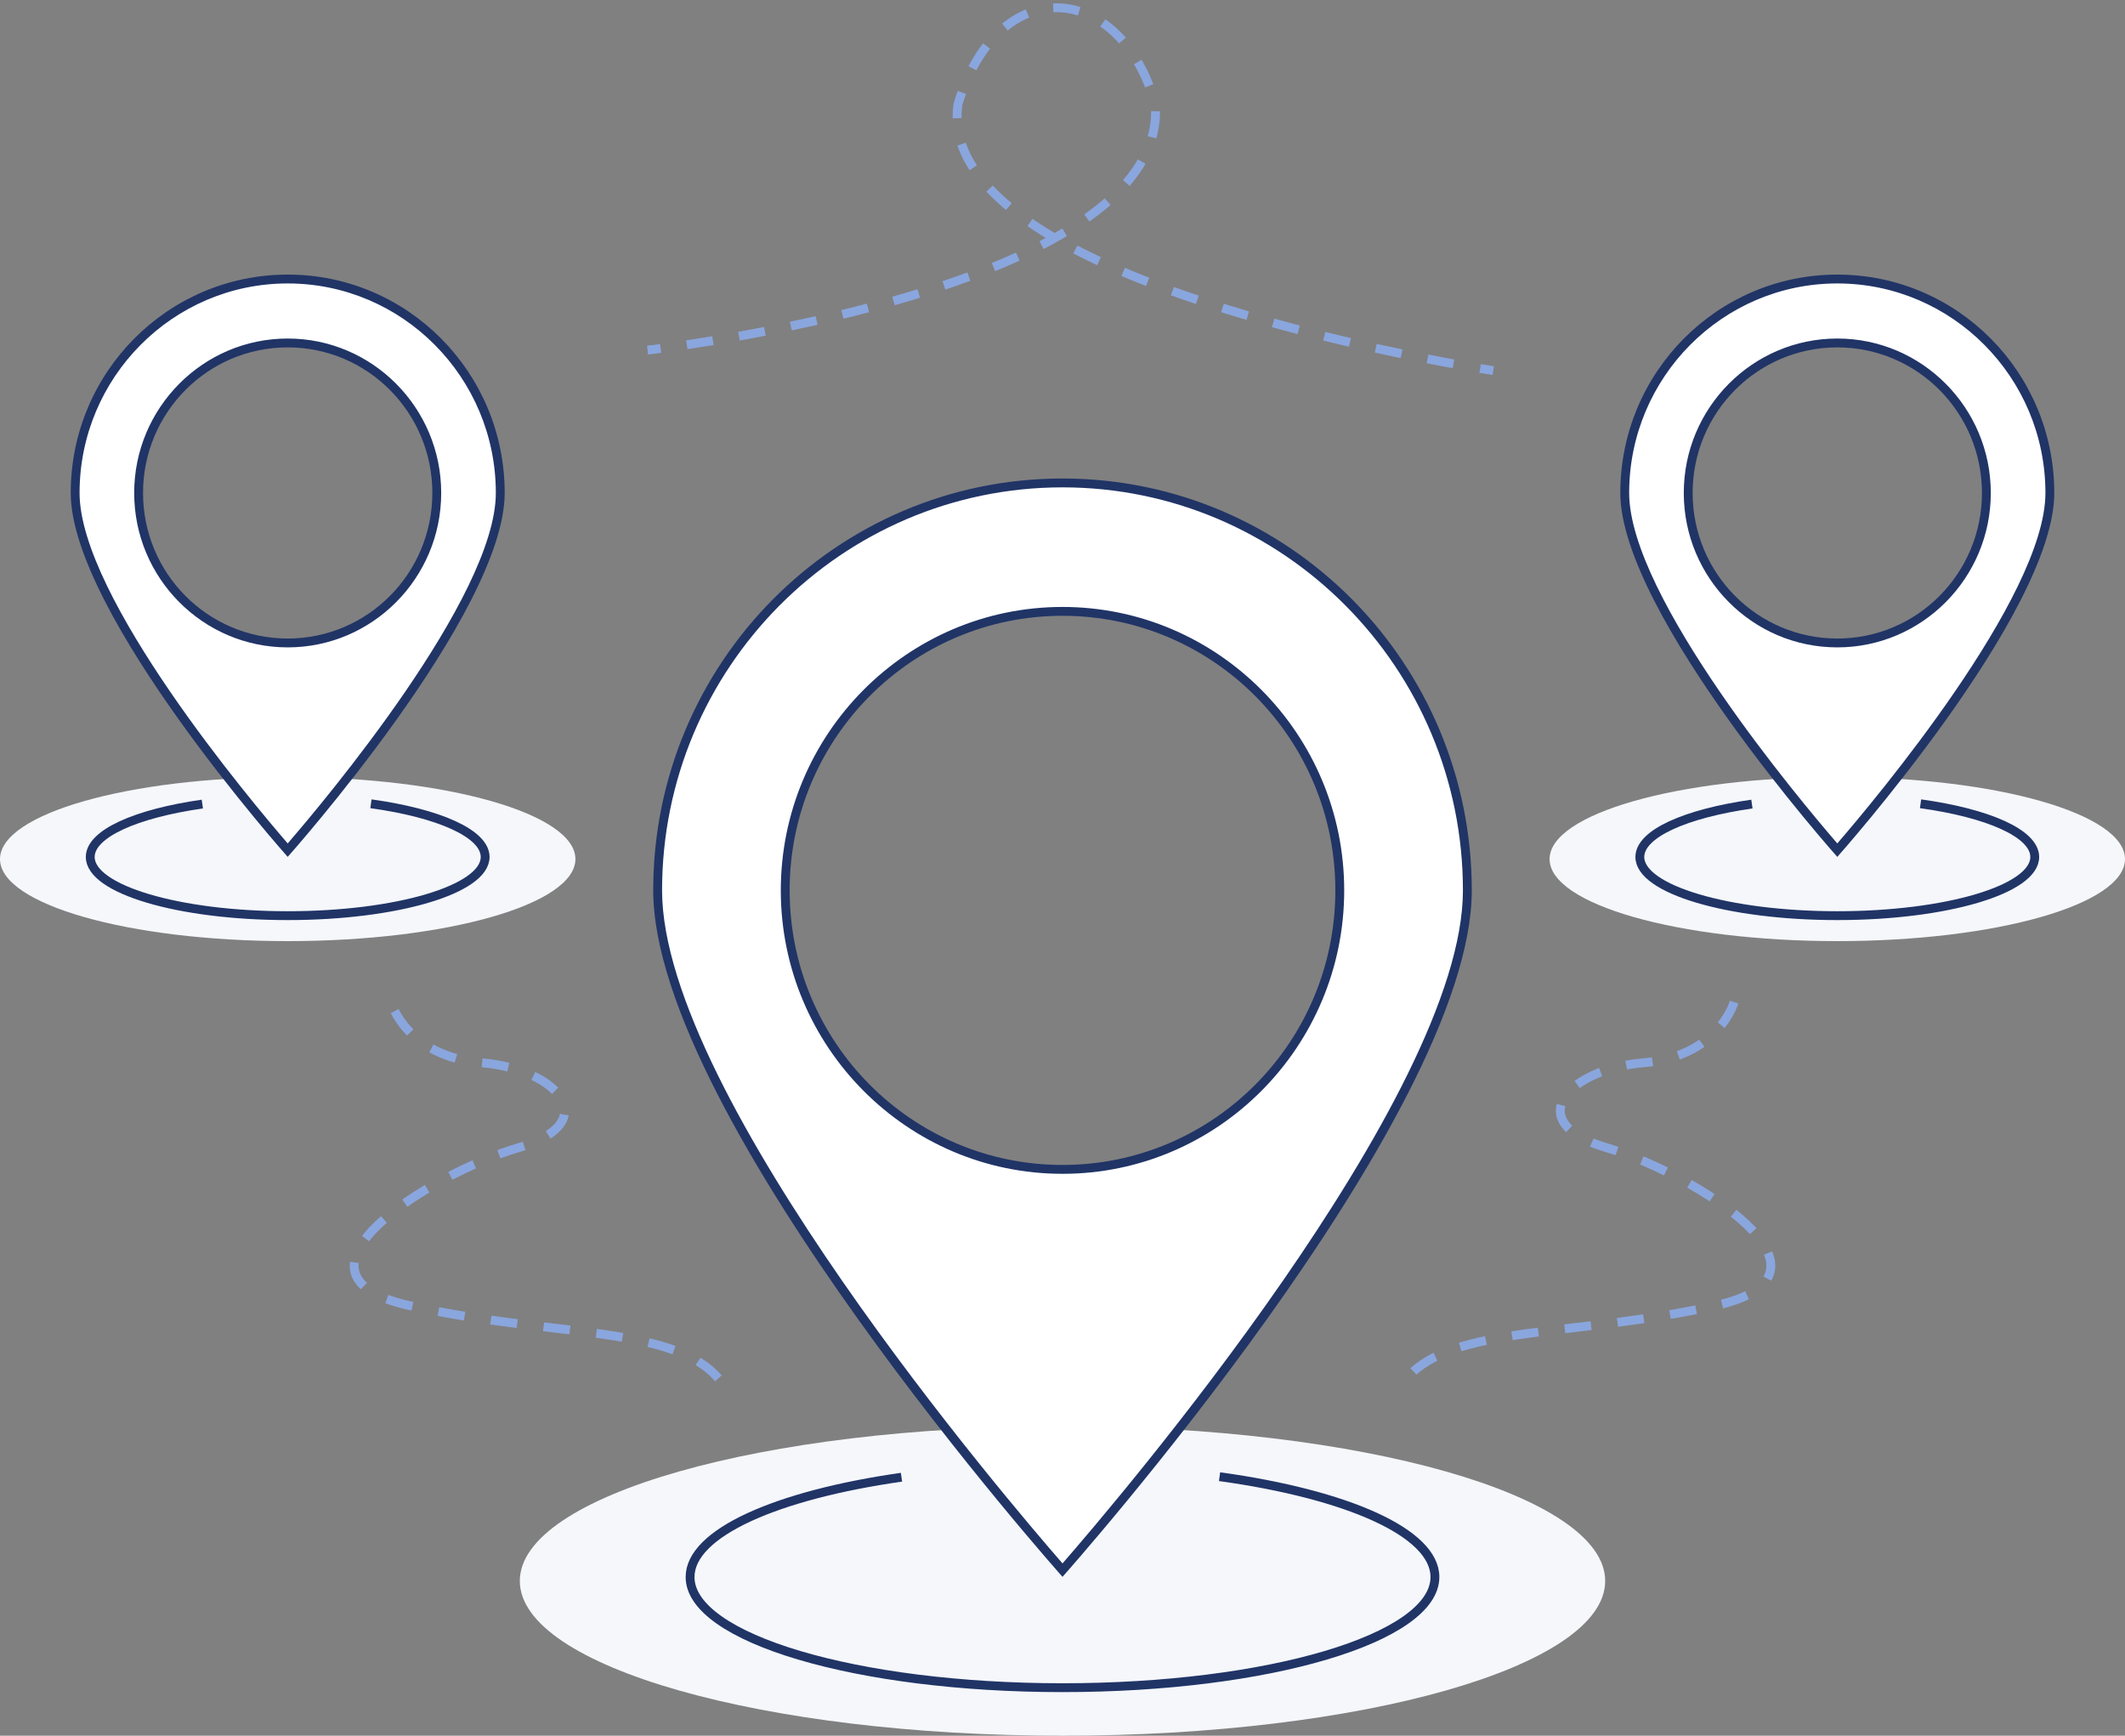 <?xml version="1.0" encoding="utf-8"?>
<!-- Generator: Adobe Illustrator 15.1.0, SVG Export Plug-In . SVG Version: 6.00 Build 0)  -->
<!DOCTYPE svg PUBLIC "-//W3C//DTD SVG 1.1//EN" "http://www.w3.org/Graphics/SVG/1.1/DTD/svg11.dtd">
<svg version="1.1" id="Warstwa_1" xmlns="http://www.w3.org/2000/svg" xmlns:xlink="http://www.w3.org/1999/xlink" x="0px" y="0px"
	 width="240px" height="196px" viewBox="0 0 240 196" enable-background="new 0 0 240 196" xml:space="preserve">
<rect x="0" y="0" width="240" height="196" fill="#808080" stroke="none"/>
<g>
	<g>
		<path fill-rule="evenodd" clip-rule="evenodd" fill="#F5F7FB" d="M120,161.055c33.85,0,61.291,7.822,61.291,17.473
			S153.85,196,120,196c-33.851,0-61.291-7.822-61.291-17.473S86.149,161.055,120,161.055z"/>
	</g>
</g>
<g>
	<g>
		<path fill="#FFFFFF" d="M120,177.302c-4.393-5.008-45.725-52.776-45.725-76.759c0-25.37,20.512-46.01,45.725-46.01
			c25.213,0,45.725,20.64,45.725,46.01C165.725,124.527,124.394,172.294,120,177.302z M120,69.037
			c-17.268,0-31.316,14.133-31.316,31.506c0,17.372,14.048,31.506,31.316,31.506c17.268,0,31.316-14.134,31.316-31.506
			C151.316,83.17,137.268,69.037,120,69.037z"/>
		<path fill="#203466" d="M120,55.033c24.937,0,45.225,20.416,45.225,45.51c0,23.235-39.279,69.18-45.225,75.999
			c-5.945-6.818-45.225-52.761-45.225-75.999C74.775,75.449,95.063,55.033,120,55.033 M120,132.549
			c17.544,0,31.816-14.357,31.816-32.006c0-17.648-14.272-32.006-31.816-32.006c-17.543,0-31.816,14.358-31.816,32.006
			C88.184,118.191,102.457,132.549,120,132.549 M120,54.033c-25.527,0-46.225,20.825-46.225,46.51S120,178.058,120,178.058
			s46.225-51.83,46.225-77.515S145.527,54.033,120,54.033L120,54.033z M120,131.549c-17.019,0-30.816-13.883-30.816-31.006
			S102.981,69.537,120,69.537s30.816,13.883,30.816,31.006S137.019,131.549,120,131.549L120,131.549z"/>
	</g>
</g>
<g>
	<path fill-rule="evenodd" clip-rule="evenodd" fill="none" stroke="#203466" stroke-miterlimit="10" d="M137.737,166.748
		c14.366,1.988,24.325,6.315,24.325,11.334c0,6.899-18.831,12.494-42.063,12.494c-23.23,0-42.062-5.595-42.062-12.494
		c0-4.967,9.752-9.256,23.878-11.271"/>
</g>
<g>
	<g>
		<path fill-rule="evenodd" clip-rule="evenodd" fill="#F5F7FB" d="M207.506,87.745c17.945,0,32.494,4.147,32.494,9.264
			s-14.549,9.263-32.494,9.263s-32.493-4.146-32.493-9.263S189.561,87.745,207.506,87.745z"/>
	</g>
</g>
<g>
	<g>
		<path fill="#FFFFFF" d="M207.506,96.002c-3.074-3.523-24.006-27.979-24.006-40.338c0-13.32,10.769-24.157,24.006-24.157
			s24.007,10.837,24.007,24.157C231.513,68.024,210.58,92.479,207.506,96.002z M207.506,38.727c-9.284,0-16.838,7.598-16.838,16.938
			s7.554,16.938,16.838,16.938s16.837-7.599,16.837-16.938S216.79,38.727,207.506,38.727z"/>
		<path fill="#203466" d="M207.506,32.007c12.962,0,23.507,10.613,23.507,23.657c0,11.765-19.423,34.852-23.507,39.576
			C203.422,90.518,184,67.433,184,55.665C184,42.62,194.545,32.007,207.506,32.007 M207.506,73.103
			c9.56,0,17.337-7.823,17.337-17.438c0-9.615-7.777-17.438-17.337-17.438c-9.561,0-17.338,7.823-17.338,17.438
			C190.168,65.28,197.945,73.103,207.506,73.103 M207.506,31.007C193.973,31.007,183,42.048,183,55.665
			c0,13.617,24.506,41.096,24.506,41.096s24.507-27.479,24.507-41.096C232.013,42.048,221.04,31.007,207.506,31.007L207.506,31.007z
			 M207.506,72.103c-9.022,0-16.338-7.36-16.338-16.438c0-9.078,7.315-16.438,16.338-16.438s16.337,7.36,16.337,16.438
			C223.843,64.743,216.528,72.103,207.506,72.103L207.506,72.103z"/>
	</g>
</g>
<g>
	<path fill-rule="evenodd" clip-rule="evenodd" fill="none" stroke="#203466" stroke-miterlimit="10" d="M216.909,90.764
		c7.617,1.054,12.897,3.348,12.897,6.009c0,3.658-9.984,6.624-22.301,6.624c-12.315,0-22.3-2.966-22.3-6.624
		c0-2.634,5.17-4.908,12.659-5.976"/>
</g>
<g>
	<g>
		<path fill-rule="evenodd" clip-rule="evenodd" fill="#F5F7FB" d="M32.493,87.745c17.945,0,32.494,4.147,32.494,9.264
			s-14.549,9.263-32.494,9.263S0,102.125,0,97.009S14.548,87.745,32.493,87.745z"/>
	</g>
</g>
<g>
	<g>
		<path fill="#FFFFFF" d="M32.493,96.002C29.419,92.479,8.487,68.024,8.487,55.665c0-13.32,10.769-24.157,24.006-24.157
			S56.5,42.344,56.5,55.665C56.5,68.024,35.567,92.479,32.493,96.002z M32.493,38.727c-9.284,0-16.838,7.598-16.838,16.938
			s7.554,16.938,16.838,16.938S49.33,65.004,49.33,55.665S41.777,38.727,32.493,38.727z"/>
		<path fill="#203466" d="M32.493,32.007C45.455,32.007,56,42.62,56,55.665C56,67.43,36.577,90.517,32.493,95.24
			C28.409,90.518,8.987,67.433,8.987,55.665C8.987,42.62,19.532,32.007,32.493,32.007 M32.493,73.103
			c9.56,0,17.337-7.823,17.337-17.438c0-9.615-7.777-17.438-17.337-17.438c-9.561,0-17.338,7.823-17.338,17.438
			C15.155,65.28,22.933,73.103,32.493,73.103 M32.493,31.007c-13.533,0-24.506,11.041-24.506,24.657
			c0,13.617,24.506,41.096,24.506,41.096S57,69.282,57,55.665C57,42.048,46.027,31.007,32.493,31.007L32.493,31.007z M32.493,72.103
			c-9.022,0-16.338-7.36-16.338-16.438c0-9.078,7.315-16.438,16.338-16.438s16.337,7.36,16.337,16.438
			C48.83,64.743,41.516,72.103,32.493,72.103L32.493,72.103z"/>
	</g>
</g>
<g>
	<path fill-rule="evenodd" clip-rule="evenodd" fill="none" stroke="#203466" stroke-miterlimit="10" d="M41.896,90.764
		c7.617,1.054,12.897,3.348,12.897,6.009c0,3.658-9.984,6.624-22.301,6.624c-12.315,0-22.3-2.966-22.3-6.624
		c0-2.634,5.17-4.908,12.659-5.976"/>
</g>
<g>
	<g>
		<g>
			<g>
				<path fill="none" stroke="#8AA6DE" stroke-miterlimit="10" d="M73.134,39.537c0,0,0.529-0.06,1.484-0.187"/>
				<path fill="none" stroke="#8AA6DE" stroke-miterlimit="10" stroke-dasharray="2.984,2.984" d="M77.57,38.932
					c13.693-2.056,54.295-9.646,52.907-27.206c-3.971-13.962-17.751-14.974-22.276,0.018c-2.646,17.934,45.012,27.44,57.493,29.616"
					/>
				<path fill="none" stroke="#8AA6DE" stroke-miterlimit="10" d="M167.17,41.611c0.951,0.158,1.477,0.236,1.477,0.236"/>
			</g>
		</g>
	</g>
</g>
<g>
	<path fill-rule="evenodd" clip-rule="evenodd" fill="none" stroke="#8AA6DE" stroke-miterlimit="10" stroke-dasharray="3,3" d="
		M195.849,113.161c0,0-1.705,6.136-10.271,6.853c-8.567,0.717-13.86,6.729-4.109,9.593c9.752,2.863,28.199,14.245,12.327,17.815
		c-15.873,3.57-29.731,2.18-34.926,8.223"/>
</g>
<g>
	<path fill-rule="evenodd" clip-rule="evenodd" fill="none" stroke="#8AA6DE" stroke-miterlimit="10" stroke-dasharray="3,3" d="
		M81.131,155.645c-5.194-6.043-19.053-4.652-34.926-8.223c-15.872-3.57,2.575-14.952,12.327-17.815
		c9.751-2.863,4.458-8.876-4.109-9.593c-8.566-0.717-10.271-6.853-10.271-6.853"/>
</g>
</svg>
